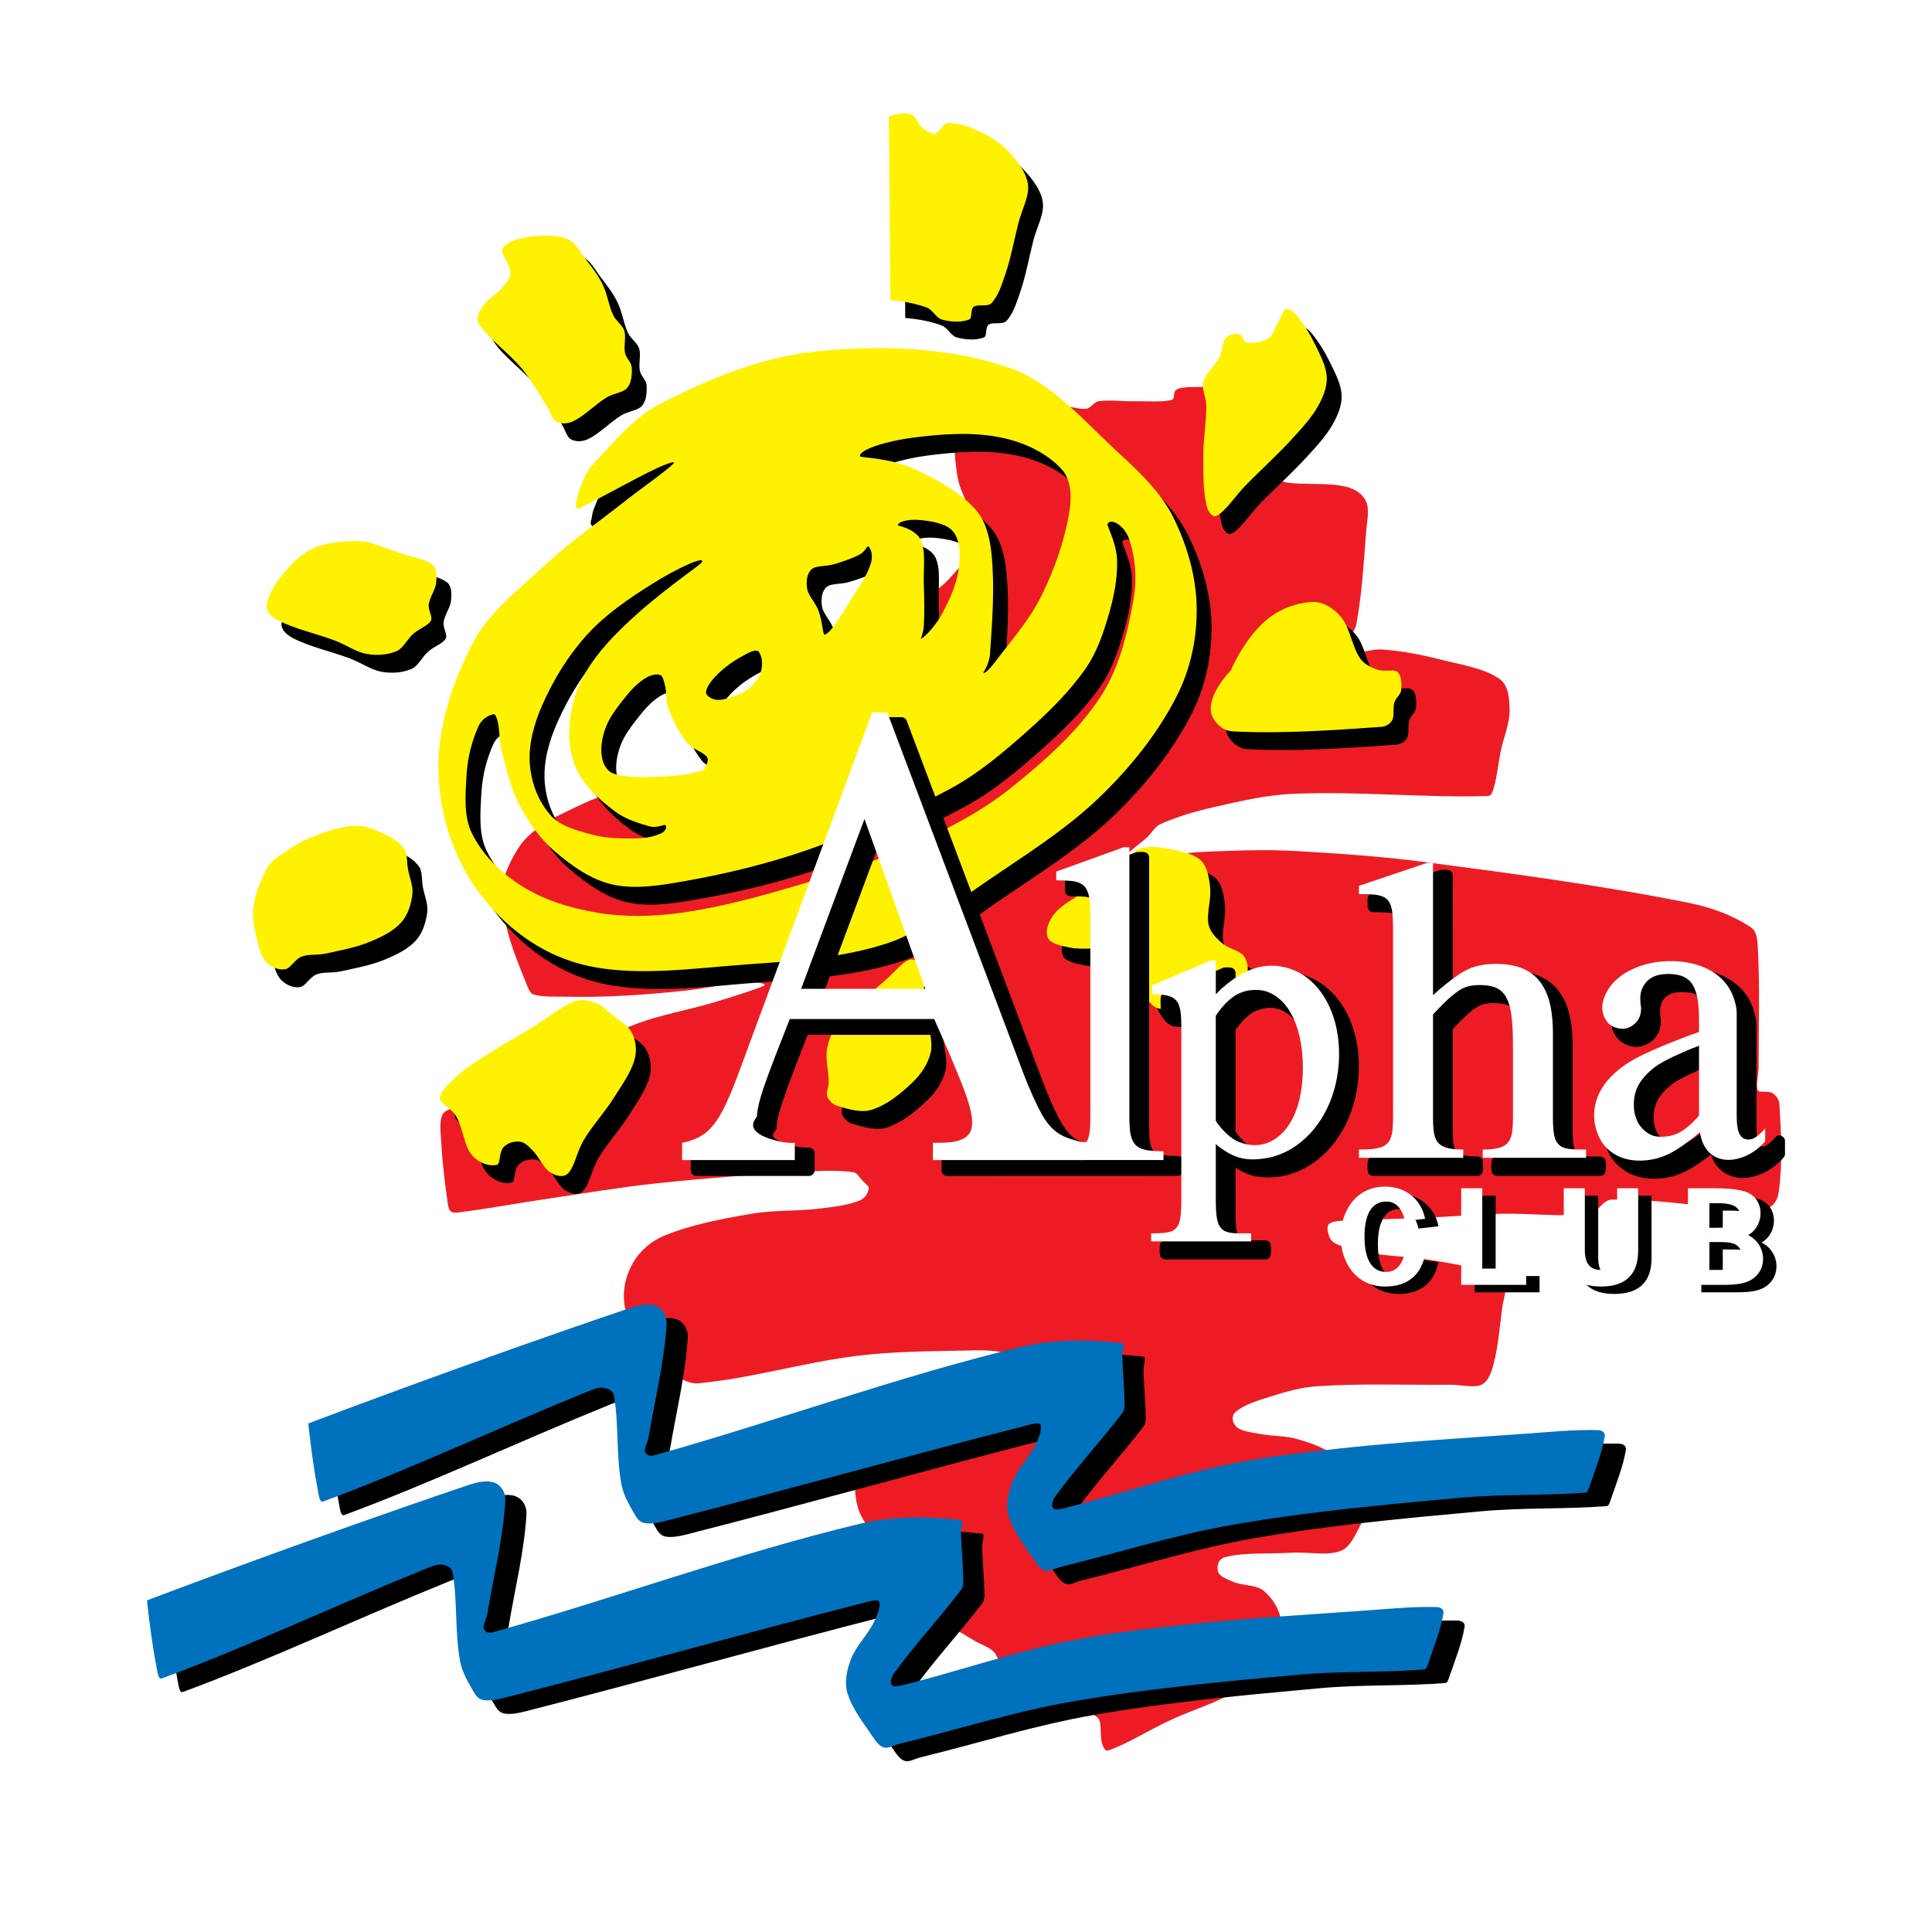 <?xml version="1.0" encoding="utf-8"?>
<!-- Generator: Adobe Illustrator 13.0.0, SVG Export Plug-In . SVG Version: 6.00 Build 14576)  -->
<!DOCTYPE svg PUBLIC "-//W3C//DTD SVG 1.0//EN" "http://www.w3.org/TR/2001/REC-SVG-20010904/DTD/svg10.dtd">
<svg version="1.0" id="Layer_1" xmlns="http://www.w3.org/2000/svg" xmlns:xlink="http://www.w3.org/1999/xlink" x="0px" y="0px"
	 width="192.756px" height="192.756px" viewBox="0 0 192.756 192.756" enable-background="new 0 0 192.756 192.756"
	 xml:space="preserve">
<g>
	<polygon fill-rule="evenodd" clip-rule="evenodd" fill="#FFFFFF" points="0,0 192.756,0 192.756,192.756 0,192.756 0,0 	"/>
	<path fill-rule="evenodd" clip-rule="evenodd" fill="#ED1C24" d="M94.62,57.835c1.417-1.543,2.813-3.105,3.188-4.747
		c0.198-0.865-0.897-1.832-1.409-3.041c-0.312-0.737-0.663-1.458-0.816-2.225c-0.243-1.214-0.34-2.461-0.371-3.708
		c-0.023-0.936-0.197-1.87,0.222-2.374c0.586-0.703,1.64-1.065,2.744-1.187c2.621-0.288,5.349-0.06,8.085,0
		c0.758,0.016,1.502,0.323,2.15,0.222c0.428-0.066,0.731-0.669,1.187-0.742c1.093-0.173,2.292,0.024,3.486,0
		c1.39-0.028,2.782,0.134,3.856-0.148c0.278-0.073,0.105-0.776,0.371-0.964c0.347-0.246,0.878-0.277,1.409-0.297
		c1.5-0.056,3.012,0.02,4.524,0.074c2.809,0.102,5.628-0.129,7.788,0.371c0.512,0.118,0.492,0.826,0.222,1.483
		c-0.594,1.447-1.821,2.769-2.596,4.301c-0.429,0.849-0.772,1.737-0.89,2.596c-0.044,0.321,0.131,0.614,0.445,0.667
		c1.87,0.319,4.126-0.021,6.081,0.445c0.894,0.213,1.672,0.736,2.003,1.483c0.355,0.802,0.089,1.917,0,3.041
		c-0.244,3.076-0.409,6.156-0.964,9.123c-0.179,0.954-1.037,1.709-1.187,2.374c-0.069,0.307,0.177,0.573,0.519,0.593
		c0.949,0.056,2.114-0.447,3.264-0.371c1.892,0.126,3.777,0.493,5.637,0.964c2.251,0.57,4.562,0.898,6.082,2.002
		c0.814,0.592,0.951,1.851,0.964,3.115c0.014,1.32-0.602,2.667-0.89,4.079c-0.244,1.197-0.346,2.424-0.668,3.561
		c-0.124,0.438-0.246,0.878-0.593,0.89c-6.16,0.206-12.797-0.489-19.358-0.223c-2.695,0.11-5.352,0.729-8.011,1.335
		c-1.843,0.419-3.659,0.951-5.34,1.706c-0.516,0.231-0.809,0.829-1.261,1.261c-0.821,0.785-1.86,1.345-2.151,2.002
		c-0.197,0.448,0.193,0.974,0.742,1.187c0.536,0.208,1.246,0.075,1.929-0.148c0.76-0.249,1.366-1.01,2.15-1.187
		c1.635-0.367,3.378-0.38,5.118-0.445c2.3-0.085,4.603-0.128,6.897,0c4.363,0.244,8.725,0.542,13.054,1.113
		c8.829,1.164,17.657,2.336,26.33,4.079c2.25,0.452,4.402,1.266,6.156,2.448c0.576,0.389,0.62,1.27,0.667,2.15
		c0.207,3.87,0.074,7.794,0.074,11.72c0,0.947-0.328,1.891-0.074,2.373c0.15,0.285,1.024-0.004,1.483,0.297
		c0.375,0.244,0.64,0.646,0.668,1.111c0.179,2.979,0.323,5.969-0.074,8.752c-0.124,0.869-0.62,1.598-1.409,1.631
		c-4.801,0.215-10.222-1.039-15.279-0.889c-0.845,0.025-1.365,1.299-2.225,1.408c-2.795,0.357-5.817-0.07-8.826,0
		c-2.301,0.055-4.597,0.266-6.897,0.371c-2.522,0.117-5.049,0.15-7.565,0.297c-1.027,0.061-2.068-0.051-2.596,0.297
		c-0.341,0.223-0.233,0.846,0,1.41c0.144,0.348,0.488,0.6,0.89,0.74c1.204,0.42,2.489,0.678,3.782,0.891
		c1.591,0.26,3.225,0.268,4.821,0.52c1.88,0.295,3.761,0.59,5.562,1.111c1.003,0.291,2.015,0.557,2.374,1.188
		c0.328,0.576-0.086,1.57-0.223,2.596c-0.26,1.938-0.396,3.891-0.891,5.711c-0.229,0.844-0.561,1.648-1.187,1.928
		c-0.775,0.348-1.946-0.01-3.115,0c-4.442,0.041-8.887-0.141-13.276,0.148c-1.588,0.105-3.138,0.551-4.672,1.039
		c-1.342,0.426-2.69,0.832-3.486,1.557c-0.419,0.383-0.305,1.072,0.148,1.484c0.466,0.422,1.356,0.496,2.225,0.668
		c1.254,0.246,2.578,0.172,3.783,0.518c1.331,0.383,2.644,0.832,3.708,1.633c1.607,1.209,3.146,2.516,3.783,4.004
		c0.298,0.699-0.415,1.605-0.965,2.598c-0.659,1.189-1.131,2.479-2.076,2.891c-1.318,0.578-3.196,0.117-5.044,0.223
		c-2.349,0.135-4.715-0.055-6.601,0.445c-0.627,0.166-0.866,0.891-0.668,1.484c0.141,0.422,0.814,0.689,1.483,0.963
		c1.035,0.426,2.324,0.295,3.041,0.891c0.946,0.785,1.62,1.916,1.78,3.115c0.16,1.205-0.198,2.48-0.891,3.561
		c-0.846,1.32-2.09,2.406-3.485,3.264c-2.031,1.244-4.438,1.924-6.676,2.967c-2.214,1.029-4.287,2.365-6.229,3.041
		c-0.279,0.096-0.468-0.271-0.594-0.668c-0.292-0.918,0.037-2.135-0.445-2.596c-0.677-0.648-1.855-0.826-3.04-0.742
		c-2.45,0.176-4.915,1.133-7.343,1.482c-0.431,0.062-0.852-0.047-0.891-0.297c-0.04-0.256,0.337-0.666,0.668-1.111
		c0.439-0.592,1.218-0.941,1.261-1.484c0.111-1.416-0.14-2.928-0.816-4.152c-0.385-0.697-1.435-0.941-2.299-1.484
		c-0.888-0.557-1.826-1.031-2.67-1.631c-0.443-0.314-0.84-0.689-1.187-1.113c-1.784-2.178-3.51-4.41-5.191-6.674
		c-0.846-1.141-1.831-2.178-2.299-3.412c-0.46-1.211-0.413-2.613-0.52-4.006c-0.083-1.096-0.428-2.176,0-2.818
		c0.598-0.896,1.833-1.428,3.115-1.854c4.344-1.441,9.165-1.75,12.534-3.338c0.765-0.359,0.581-1.557,0.371-2.744
		c-0.089-0.506-0.506-0.902-1.038-1.039c-1.203-0.305-2.567-0.25-3.931-0.223c-3.576,0.074-7.151,0.086-10.68,0.52
		c-5.396,0.664-10.688,2.27-15.872,2.744c-0.955,0.088-1.847-0.48-2.744-1.037c-1.063-0.662-2.088-1.385-2.745-2.373
		c-0.964-1.455-1.749-3.041-1.928-4.674c-0.155-1.408,0.218-2.859,0.964-4.078c0.708-1.158,1.813-2.07,3.115-2.596
		c2.685-1.088,5.641-1.639,8.604-2.152c2.236-0.387,4.56-0.24,6.823-0.52c1.404-0.172,2.811-0.326,4.005-0.814
		c0.499-0.205,0.814-0.697,0.89-1.188c0.035-0.229-0.315-0.451-0.593-0.742c-0.346-0.361-0.573-0.836-0.964-0.889
		c-1.782-0.24-3.708-0.109-5.637,0c-4.655,0.264-9.307,0.621-13.944,1.111c-3.523,0.375-7.022,0.967-10.532,1.484
		c-2.875,0.424-5.733,0.951-8.604,1.334c-0.554,0.074-1.104,0.205-1.409,0c-0.271-0.18-0.301-0.688-0.371-1.186
		c-0.265-1.873-0.495-3.754-0.593-5.637c-0.057-1.096-0.245-2.188,0.148-2.893c0.284-0.51,1.215-0.588,2.003-0.965
		c2.942-1.41,5.867-2.855,8.826-4.227c2.861-1.328,5.667-2.773,8.604-3.857c2.346-0.865,4.846-1.303,7.269-2.002
		c1.27-0.367,2.533-0.76,3.783-1.188c0.841-0.287,1.694-0.543,1.631-0.668c-0.104-0.209-1.092-0.295-2.077-0.223
		c-1.972,0.146-3.939,0.604-5.933,0.816c-3.895,0.41-7.808,0.682-11.719,0.594c-1.182-0.021-2.366,0.064-3.338-0.223
		c-0.343-0.102-0.495-0.537-0.667-0.965c-0.753-1.862-1.522-3.716-2.002-5.636c-0.351-1.402-0.652-2.816-0.445-4.154
		c0.219-1.412,0.894-2.757,1.706-4.005c0.564-0.867,1.414-1.534,2.299-2.151c1.024-0.714,2.188-1.232,3.337-1.78
		c0.948-0.452,1.896-0.904,2.893-1.187c1.174-0.333,2.417-0.435,3.634-0.667c1.688-0.323,3.453-0.234,4.896-0.964
		c4.53-2.293,8.957-4.849,12.831-8.01c2.059-1.679,3.005-4.577,4.895-6.452c1.236-1.226,3.01-1.869,4.524-2.893
		C92.351,59.534,93.673,58.866,94.62,57.835L94.62,57.835z"/>
	<path fill-rule="evenodd" clip-rule="evenodd" d="M48.816,149.521c0.96-0.324,1.947-0.525,2.67-0.223
		c0.655,0.275,1.084,0.984,1.039,1.781c-0.207,3.623-1.137,7.383-1.78,11.199c-0.106,0.629-0.465,1.207-0.371,1.557
		c0.086,0.32,0.48,0.484,0.89,0.371c12.09-3.369,24.241-7.857,36.639-10.828c3.356-0.805,6.856-0.729,10.087-0.371
		c0.321,0.035-0.025,0.764,0,1.482c0.057,1.592,0.223,3.18,0.223,4.748c0,0.27-0.062,0.531-0.223,0.74
		c-2.148,2.818-4.613,5.471-6.675,8.309c-0.305,0.42-0.416,0.928-0.223,1.186c0.149,0.199,0.634,0.121,1.113,0
		c5.238-1.314,10.416-3.086,15.724-4.227c4.024-0.865,8.128-1.346,12.237-1.781c5.939-0.629,11.909-0.988,17.875-1.408
		c2.514-0.178,5.022-0.438,7.417-0.371c0.4,0.012,0.721,0.25,0.667,0.594c-0.25,1.605-0.949,3.34-1.558,5.117
		c-0.085,0.25-0.164,0.502-0.371,0.52c-4.009,0.322-8.294,0.133-12.534,0.518c-7.552,0.688-15.104,1.383-22.547,2.67
		c-5.825,1.01-11.505,2.812-17.282,4.229c-0.557,0.137-1.068,0.457-1.483,0.371c-0.411-0.084-0.751-0.465-1.038-0.891
		c-1.046-1.547-2.207-3-2.67-4.598c-0.305-1.053-0.051-2.225,0.371-3.338c0.498-1.314,1.654-2.402,2.299-3.709
		c0.375-0.758,0.669-1.553,0.519-2.002c-0.084-0.252-0.637-0.141-1.187,0c-12.072,3.09-24.105,6.48-36.194,9.568
		c-0.738,0.188-1.484,0.336-2.151,0.223c-0.374-0.064-0.673-0.373-0.89-0.742c-0.603-1.029-1.207-2.059-1.41-3.189
		c-0.529-2.953-0.237-6.115-0.742-8.826c-0.082-0.443-0.545-0.672-1.038-0.742c-0.481-0.068-1.019,0.152-1.558,0.371
		c-9.041,3.67-17.916,7.844-26.404,10.977c-0.337,0.125-0.41-0.463-0.519-1.037c-0.634-3.328-0.964-6.75-0.964-6.75
		S32.728,154.953,48.816,149.521L48.816,149.521z"/>
	<path fill-rule="evenodd" clip-rule="evenodd" d="M64.911,131.869c0.96-0.324,1.947-0.525,2.67-0.223
		c0.654,0.275,1.083,0.984,1.038,1.781c-0.207,3.623-1.137,7.383-1.78,11.199c-0.106,0.629-0.465,1.209-0.371,1.557
		c0.086,0.322,0.481,0.486,0.89,0.371c12.09-3.369,24.241-7.855,36.639-10.828c3.356-0.805,6.856-0.727,10.087-0.371
		c0.321,0.035-0.025,0.764,0,1.484c0.057,1.59,0.223,3.178,0.223,4.746c0,0.27-0.062,0.531-0.223,0.742
		c-2.148,2.818-4.613,5.469-6.675,8.307c-0.306,0.42-0.416,0.93-0.223,1.186c0.149,0.199,0.634,0.121,1.112,0
		c5.238-1.314,10.416-3.086,15.724-4.227c4.025-0.865,8.129-1.346,12.238-1.779c5.939-0.631,11.909-0.99,17.875-1.41
		c2.514-0.178,5.022-0.438,7.417-0.371c0.4,0.012,0.721,0.25,0.667,0.594c-0.25,1.607-0.949,3.34-1.558,5.117
		c-0.085,0.25-0.164,0.502-0.37,0.52c-4.01,0.322-8.295,0.133-12.535,0.52c-7.552,0.686-15.104,1.381-22.548,2.67
		c-5.823,1.008-11.504,2.811-17.28,4.227c-0.558,0.137-1.068,0.457-1.484,0.371c-0.41-0.084-0.751-0.465-1.038-0.889
		c-1.046-1.549-2.207-3-2.67-4.6c-0.306-1.053-0.051-2.225,0.371-3.338c0.498-1.314,1.654-2.402,2.299-3.707
		c0.375-0.76,0.669-1.553,0.52-2.004c-0.084-0.252-0.638-0.141-1.187,0c-12.073,3.09-24.106,6.482-36.195,9.568
		c-0.739,0.188-1.484,0.336-2.151,0.223c-0.374-0.064-0.673-0.371-0.89-0.742c-0.602-1.029-1.207-2.059-1.409-3.189
		c-0.528-2.953-0.237-6.115-0.742-8.826c-0.083-0.443-0.545-0.67-1.038-0.74c-0.481-0.07-1.019,0.15-1.558,0.369
		c-9.041,3.67-17.917,7.844-26.404,10.979c-0.337,0.123-0.409-0.463-0.519-1.039c-0.634-3.328-0.964-6.75-0.964-6.75
		S48.822,137.301,64.911,131.869L64.911,131.869z"/>
	<path fill-rule="evenodd" clip-rule="evenodd" fill="#0071BC" d="M46.707,148.172c0.96-0.324,1.946-0.527,2.67-0.223
		c0.654,0.275,1.084,0.982,1.038,1.779c-0.207,3.625-1.137,7.385-1.78,11.199c-0.106,0.631-0.465,1.209-0.371,1.559
		c0.086,0.32,0.481,0.484,0.89,0.371c12.091-3.369,24.241-7.857,36.64-10.83c3.355-0.803,6.856-0.727,10.087-0.369
		c0.321,0.035-0.026,0.764,0,1.482c0.057,1.592,0.223,3.18,0.223,4.746c0,0.27-0.062,0.531-0.223,0.742
		c-2.148,2.818-4.614,5.471-6.675,8.307c-0.305,0.42-0.416,0.93-0.223,1.188c0.149,0.199,0.634,0.119,1.113,0
		c5.238-1.316,10.416-3.088,15.724-4.229c4.024-0.865,8.129-1.344,12.237-1.779c5.939-0.629,11.909-0.99,17.875-1.41
		c2.515-0.176,5.023-0.436,7.417-0.369c0.4,0.01,0.721,0.248,0.668,0.592c-0.251,1.607-0.95,3.34-1.558,5.119
		c-0.086,0.248-0.164,0.502-0.371,0.518c-4.009,0.322-8.295,0.135-12.534,0.52c-7.553,0.688-15.104,1.381-22.548,2.67
		c-5.824,1.01-11.504,2.812-17.281,4.229c-0.557,0.137-1.068,0.455-1.483,0.371c-0.41-0.086-0.751-0.465-1.038-0.891
		c-1.046-1.549-2.207-3-2.67-4.6c-0.305-1.053-0.051-2.223,0.371-3.336c0.498-1.314,1.654-2.402,2.299-3.709
		c0.375-0.76,0.669-1.553,0.519-2.002c-0.084-0.252-0.637-0.141-1.187,0c-12.072,3.09-24.105,6.48-36.194,9.566
		c-0.738,0.189-1.484,0.338-2.151,0.223c-0.374-0.062-0.673-0.371-0.89-0.742c-0.603-1.029-1.207-2.057-1.41-3.188
		c-0.528-2.953-0.237-6.117-0.742-8.826c-0.082-0.443-0.545-0.672-1.038-0.742c-0.481-0.068-1.019,0.152-1.558,0.371
		c-9.041,3.668-17.916,7.844-26.404,10.977c-0.337,0.125-0.41-0.463-0.519-1.039c-0.634-3.326-0.964-6.748-0.964-6.748
		S30.618,153.604,46.707,148.172L46.707,148.172z"/>
	<path fill-rule="evenodd" clip-rule="evenodd" fill="#0071BC" d="M62.801,130.52c0.96-0.324,1.947-0.525,2.67-0.223
		c0.654,0.275,1.083,0.982,1.038,1.779c-0.207,3.625-1.137,7.385-1.78,11.201c-0.106,0.629-0.465,1.207-0.371,1.557
		c0.086,0.32,0.481,0.484,0.89,0.371c12.09-3.369,24.241-7.857,36.64-10.828c3.355-0.805,6.855-0.729,10.087-0.371
		c0.321,0.035-0.026,0.764,0,1.482c0.057,1.592,0.223,3.18,0.223,4.748c0,0.27-0.062,0.531-0.223,0.74
		c-2.148,2.818-4.614,5.471-6.676,8.307c-0.305,0.42-0.415,0.93-0.223,1.188c0.149,0.199,0.634,0.121,1.113,0
		c5.237-1.314,10.415-3.088,15.724-4.227c4.024-0.865,8.129-1.346,12.238-1.781c5.939-0.629,11.908-0.988,17.874-1.408
		c2.515-0.178,5.023-0.438,7.417-0.371c0.4,0.01,0.722,0.25,0.668,0.594c-0.251,1.605-0.949,3.34-1.558,5.117
		c-0.086,0.25-0.164,0.502-0.371,0.52c-4.009,0.322-8.295,0.133-12.534,0.518c-7.553,0.688-15.104,1.381-22.548,2.67
		c-5.824,1.01-11.505,2.812-17.281,4.229c-0.557,0.137-1.068,0.457-1.483,0.371c-0.411-0.084-0.751-0.465-1.038-0.891
		c-1.046-1.547-2.207-3-2.671-4.598c-0.305-1.055-0.051-2.225,0.371-3.338c0.498-1.314,1.654-2.402,2.3-3.709
		c0.374-0.76,0.669-1.553,0.519-2.002c-0.084-0.252-0.637-0.141-1.187,0c-12.072,3.09-24.105,6.48-36.194,9.566
		c-0.739,0.189-1.484,0.338-2.151,0.223c-0.374-0.062-0.673-0.371-0.89-0.74c-0.602-1.031-1.207-2.059-1.409-3.189
		c-0.528-2.953-0.237-6.115-0.742-8.826c-0.083-0.443-0.545-0.672-1.038-0.742c-0.481-0.068-1.019,0.152-1.558,0.371
		c-9.04,3.668-17.917,7.844-26.404,10.977c-0.337,0.125-0.409-0.463-0.519-1.037c-0.634-3.328-0.964-6.75-0.964-6.75
		S46.712,135.951,62.801,130.52L62.801,130.52z"/>
	<path fill-rule="evenodd" clip-rule="evenodd" d="M90.169,13.409c0,0,1.286-0.536,2.225-0.223c0.444,0.148,0.626,0.939,1.113,1.335
		c0.423,0.344,0.867,0.663,1.261,0.594c0.423-0.075,0.741-0.992,1.261-1.039c0.891-0.081,1.875,0.244,2.818,0.668
		c1.155,0.52,2.273,1.125,3.115,2.002c0.993,1.037,1.888,2.169,2.076,3.412c0.179,1.176-0.606,2.5-0.964,3.931
		c-0.417,1.666-0.72,3.361-1.261,4.969c-0.378,1.123-0.729,2.254-1.409,2.967c-0.39,0.408-1.366,0.067-1.78,0.371
		c-0.34,0.25-0.124,1.134-0.445,1.261c-0.776,0.307-1.799,0.265-2.744,0c-0.556-0.156-0.884-0.96-1.483-1.187
		c-1.692-0.638-3.634-0.742-3.634-0.742L90.169,13.409L90.169,13.409z"/>
	<path fill-rule="evenodd" clip-rule="evenodd" d="M121.84,52.124c-0.341-1.571-0.297-3.307-0.297-5.043
		c0-1.586,0.297-3.171,0.297-4.747c0-0.877-0.486-1.741-0.297-2.448c0.235-0.875,1.159-1.592,1.632-2.521
		c0.325-0.64,0.248-1.47,0.593-1.854c0.332-0.368,0.906-0.479,1.41-0.371c0.283,0.061,0.354,0.776,0.667,0.816
		c0.755,0.097,1.591-0.032,2.226-0.445c0.456-0.297,0.606-1.026,0.964-1.632c0.315-0.535,0.459-1.17,0.741-1.261
		c0.324-0.104,0.762,0.238,1.113,0.668c0.729,0.894,1.343,1.905,1.854,2.967c0.518,1.072,1.074,2.126,1.113,3.189
		c0.036,0.98-0.367,1.968-0.891,2.893c-0.672,1.188-1.641,2.219-2.596,3.264c-1.436,1.57-3.029,2.999-4.524,4.524
		c-1.176,1.199-2.073,2.668-2.967,3.115C122.436,53.458,121.998,52.851,121.84,52.124L121.84,52.124z"/>
	<path fill-rule="evenodd" clip-rule="evenodd" d="M122.507,71.333c-0.269,0.717-0.327,1.498,0,2.077
		c0.406,0.717,1.09,1.29,1.929,1.334c4.824,0.256,9.829-0.096,14.834-0.445c0.482-0.034,0.902-0.282,1.112-0.667
		c0.242-0.443,0.041-1.174,0.223-1.78c0.135-0.45,0.628-0.783,0.668-1.187c0.072-0.741,0.035-1.499-0.371-1.854
		c-0.347-0.303-1.282,0.037-2.003-0.223c-0.676-0.243-1.325-0.562-1.706-1.112c-0.848-1.229-1.004-3.057-1.928-4.153
		c-0.749-0.89-1.765-1.526-2.818-1.483c-1.632,0.065-3.296,0.691-4.599,1.78c-2.268,1.896-3.561,5.043-3.561,5.043
		S123.048,69.893,122.507,71.333L122.507,71.333z"/>
	<path fill-rule="evenodd" clip-rule="evenodd" d="M110.121,90.395c-1.177,0.908-2.586,1.515-3.412,2.521
		c-0.641,0.78-0.977,1.769-0.667,2.447c0.255,0.56,1.238,0.77,2.225,0.964c1.23,0.243,2.595-0.074,3.783,0.223
		c0.962,0.24,1.88,0.637,2.447,1.334c0.617,0.76,0.558,2.102,1.112,3.041c0.421,0.713,0.892,1.393,1.558,1.484
		c1.562,0.215,3.282-0.041,4.896-0.594c1.425-0.488,2.75-1.254,3.56-2.299c0.497-0.641,0.445-1.58,0-2.299
		c-0.377-0.609-1.572-0.759-2.299-1.41c-0.583-0.523-1.123-1.092-1.261-1.78c-0.229-1.145,0.296-2.513,0.148-3.782
		c-0.117-1.008-0.291-2.008-0.891-2.596c-0.667-0.653-1.781-0.876-2.893-1.112c-1.036-0.22-2.089-0.365-3.041-0.148
		c-0.673,0.153-1.214,0.774-1.854,1.261C112.372,88.533,111.277,89.503,110.121,90.395L110.121,90.395z"/>
	<path fill-rule="evenodd" clip-rule="evenodd" d="M85.497,103.227c-0.732,0.908-1.252,1.982-1.483,3.113
		c-0.217,1.062,0.148,2.244,0.148,3.412c0,0.529-0.284,1.049-0.148,1.41c0.168,0.449,0.553,0.818,1.039,0.965
		c1.188,0.355,2.382,0.695,3.412,0.369c1.497-0.473,2.844-1.555,4.079-2.744c0.846-0.812,1.505-1.805,1.78-2.893
		c0.248-0.98-0.099-2.109-0.223-3.264c-0.107-1-0.399-1.982-0.445-2.967c-0.032-0.67,0.408-1.346,0.222-1.779
		c-0.333-0.777-0.941-1.447-1.558-1.334c-0.758,0.137-1.526,1.24-2.521,2.076c-0.604,0.506-1.187,1.037-1.187,1.037
		S86.739,101.684,85.497,103.227L85.497,103.227z"/>
	<path fill-rule="evenodd" clip-rule="evenodd" d="M47.152,109.086c-0.868,0.789-1.753,1.562-1.78,2.299
		c-0.018,0.484,1.145,0.918,1.632,1.779c0.711,1.258,0.771,2.928,1.558,3.857c0.665,0.785,1.725,1.168,2.521,0.963
		c0.335-0.086,0.169-1.281,0.667-1.779c0.412-0.412,1.042-0.596,1.632-0.52c0.457,0.059,0.857,0.477,1.261,0.891
		c0.673,0.689,1.035,1.709,1.706,2.15c0.61,0.402,1.355,0.555,1.78,0.148c0.695-0.666,0.894-2.197,1.631-3.412
		c0.879-1.445,2.061-2.713,2.967-4.152c0.811-1.289,1.712-2.521,2.077-3.857c0.244-0.896,0.127-1.861-0.297-2.67
		c-0.389-0.742-1.303-1.211-2.077-1.854c-0.472-0.393-0.887-0.854-1.409-1.039c-0.739-0.262-1.498-0.473-2.151-0.223
		c-1.574,0.605-3.001,1.852-4.599,2.818c-1.282,0.775-2.601,1.488-3.857,2.299C49.284,107.516,48.122,108.201,47.152,109.086
		L47.152,109.086z"/>
	<path fill-rule="evenodd" clip-rule="evenodd" d="M28.09,88.466c-0.66,1.235-1.169,2.566-1.335,3.931
		c-0.134,1.108,0.161,2.258,0.445,3.412c0.189,0.769,0.405,1.531,0.89,2.001c0.508,0.494,1.212,0.777,1.854,0.668
		c0.541-0.092,0.954-0.996,1.632-1.26c0.697-0.271,1.567-0.122,2.374-0.297c1.52-0.331,3.049-0.609,4.45-1.187
		c1.185-0.488,2.335-1.053,3.115-1.929c0.662-0.742,0.982-1.771,1.113-2.818c0.099-0.794-0.286-1.638-0.445-2.522
		c-0.133-0.734-0.024-1.512-0.371-2.002c-0.486-0.687-1.297-1.168-2.151-1.558c-0.946-0.431-1.921-0.802-2.893-0.742
		c-1.441,0.089-2.877,0.623-4.302,1.187c-1.502,0.594-2.818,1.631-2.818,1.631S28.584,87.542,28.09,88.466L28.09,88.466z"/>
	<path fill-rule="evenodd" clip-rule="evenodd" d="M33.06,56.352c-1.243,0.459-2.274,1.442-3.189,2.521
		c-0.893,1.052-1.643,2.223-1.78,3.337c-0.073,0.594,0.493,1.129,1.187,1.483c1.702,0.87,3.729,1.281,5.637,2.002
		c1.115,0.422,2.111,1.153,3.189,1.335c1.016,0.171,2.068,0.095,2.967-0.297c0.644-0.28,1.003-1.145,1.632-1.706
		c0.624-0.556,1.508-0.817,1.78-1.335c0.194-0.37-0.305-1.029-0.222-1.631c0.101-0.737,0.673-1.428,0.742-2.151
		c0.066-0.708,0.053-1.421-0.371-1.78c-0.692-0.586-1.914-0.716-3.041-1.112c-1.737-0.612-3.486-1.187-3.486-1.187
		S35.344,55.508,33.06,56.352L33.06,56.352z"/>
	<path fill-rule="evenodd" clip-rule="evenodd" d="M52.418,29.058c0,0.492-0.421,0.94-0.816,1.41
		c-0.583,0.692-1.461,1.153-1.929,1.854c-0.399,0.6-0.739,1.234-0.445,1.706c0.973,1.56,2.949,2.861,4.376,4.598
		c0.934,1.137,1.641,2.454,2.448,3.708c0.357,0.557,0.491,1.255,0.89,1.483c0.486,0.278,1.137,0.268,1.706,0
		c1.16-0.546,2.145-1.638,3.337-2.373c0.721-0.444,1.677-0.482,2.077-0.964c0.423-0.51,0.495-1.3,0.445-2.077
		c-0.03-0.475-0.562-0.89-0.667-1.409c-0.148-0.728,0.134-1.56-0.074-2.225c-0.177-0.563-0.834-0.963-1.112-1.558
		c-0.449-0.958-0.573-2.084-1.039-3.041c-0.426-0.875-1.027-1.663-1.632-2.447c-0.63-0.818-1.086-1.772-1.854-2.077
		c-1.161-0.461-2.562-0.424-3.931-0.222c-1.147,0.169-2.264,0.508-2.596,1.187C51.367,27.089,52.418,28.127,52.418,29.058
		L52.418,29.058z"/>
	<path fill-rule="evenodd" clip-rule="evenodd" d="M59.241,50.789c0.384-0.903,0.638-1.853,1.261-2.521
		c2.202-2.362,4.218-4.864,6.898-6.23c4.947-2.523,10.13-4.642,15.501-5.192c6.592-0.674,13.294-0.427,19.284,1.632
		c4.272,1.47,7.562,5.44,11.348,8.9c2.001,1.83,3.905,3.76,5.043,6.082c1.37,2.795,2.248,5.841,2.3,8.9
		c0.051,3.076-0.603,6.163-2.003,8.9c-1.914,3.74-4.62,7.11-7.714,10.087c-3.543,3.41-7.864,6.03-12.015,8.9
		c-2.968,2.052-5.688,4.467-8.901,5.562c-4.297,1.464-9.008,1.822-13.721,2.15c-5.985,0.418-11.929,1.373-17.133,0
		c-4.071-1.072-7.632-3.751-10.161-7.193c-2.534-3.449-3.915-7.751-4.005-12.089c-0.091-4.369,1.373-8.78,3.485-12.831
		c1.576-3.02,4.559-5.256,7.269-7.788c2.303-2.152,4.922-3.964,7.417-5.934c2.161-1.706,4.444-3.256,5.266-4.079
		c0.343-0.343-0.668-0.01-1.632,0.445c-2.68,1.267-5.249,2.817-7.788,4.005c-0.133,0.062-0.25-0.066-0.297-0.223
		c-0.041-0.138,0.036-0.325,0.075-0.519C59.084,51.425,59.113,51.089,59.241,50.789L59.241,50.789z M92.543,45.449
		c3.011-0.394,6.055-0.597,8.9,0c2.305,0.484,4.47,1.539,5.934,3.115c0.928,0.999,1.062,2.588,0.815,4.153
		c-0.461,2.922-1.472,5.811-2.818,8.53c-1.198,2.42-3.053,4.512-4.747,6.749c-0.437,0.578-0.969,1.069-1.038,0.89
		c-0.001-0.003,0.601-0.88,0.668-1.854c0.231-3.373,0.483-6.743,0.148-10.012c-0.172-1.676-0.591-3.309-1.632-4.45
		c-1.578-1.73-3.792-2.957-6.082-4.005c-2.459-1.126-5.407-1.113-5.414-1.261C87.245,46.625,89.854,45.801,92.543,45.449
		L92.543,45.449z M93.359,55.684c0.515,1.177,0.24,2.819,0.296,4.45c0.047,1.363,0.074,2.727,0,4.079
		c-0.038,0.696-0.338,1.363-0.296,1.335c0.618-0.42,1.523-1.428,2.151-2.596c0.765-1.426,1.42-2.915,1.631-4.45
		c0.188-1.363,0.148-2.75-0.519-3.634c-0.591-0.784-1.849-1.035-3.115-1.187c-1.193-0.143-2.415,0.079-2.448,0.519
		C91.059,54.214,92.868,54.562,93.359,55.684L93.359,55.684z M114.126,55.536c0.643,1.872,0.816,4.012,0.445,6.082
		c-0.616,3.438-1.438,6.849-3.264,9.642c-2.309,3.532-5.609,6.454-9.049,9.197c-2.785,2.222-5.984,3.912-9.271,5.415
		c-3.736,1.709-7.677,2.977-11.645,4.153c-3.922,1.163-7.863,2.261-11.867,2.818c-2.799,0.39-5.635,0.46-8.381,0
		c-2.695-0.451-5.329-1.254-7.565-2.67c-2.11-1.336-3.922-3.129-4.969-5.266c-0.823-1.679-0.652-3.805-0.52-5.934
		c0.104-1.65,0.525-3.275,1.187-4.747c0.291-0.647,0.92-1.078,1.483-1.187c0.221-0.042,0.348,0.382,0.445,0.816
		c0.203,0.903,0.13,1.896,0.371,2.818c0.489,1.873,0.91,3.761,1.78,5.414c0.911,1.732,2.032,3.354,3.486,4.599
		c1.765,1.51,3.669,2.862,5.785,3.337c2.319,0.521,4.869,0.083,7.417-0.371c4.125-0.734,8.209-1.733,12.164-3.115
		c4.873-1.702,9.665-3.64,14.167-6.082c2.811-1.524,5.289-3.626,7.713-5.785c2.143-1.907,4.186-3.926,5.785-6.23
		c1.106-1.593,1.739-3.493,2.3-5.414c0.504-1.73,0.845-3.507,0.815-5.266c-0.029-1.797-1.052-3.545-0.964-3.708
		C112.317,53.41,113.673,54.215,114.126,55.536L114.126,55.536z M83.124,62.656c-0.307-0.792-0.996-1.436-1.113-2.151
		c-0.122-0.744-0.018-1.516,0.445-1.929c0.447-0.398,1.436-0.253,2.299-0.519c0.873-0.269,1.741-0.548,2.522-0.964
		c0.487-0.26,0.752-0.862,0.815-0.816c0.32,0.235,0.486,0.96,0.297,1.632c-0.302,1.073-0.976,2.088-1.631,3.115
		c-1.17,1.831-2.213,3.74-2.967,4.079C83.55,65.211,83.581,63.839,83.124,62.656L83.124,62.656z M73.407,68.738
		c0.789-0.718,1.713-1.292,2.67-1.78c0.453-0.23,0.935-0.385,1.113-0.148c0.333,0.445,0.41,1.22,0.223,1.928
		c-0.174,0.655-0.63,1.24-1.187,1.706c-0.553,0.463-1.273,0.731-2.003,0.964c-0.513,0.164-1.042,0.277-1.483,0.148
		c-0.482-0.14-0.9-0.459-0.815-0.816C72.082,70.073,72.712,69.371,73.407,68.738L73.407,68.738z M66.51,60.06
		c-2.345,1.477-4.638,3.043-6.453,5.043c-1.855,2.044-3.328,4.436-4.45,6.972c-0.849,1.919-1.407,3.957-1.261,5.934
		c0.14,1.897,0.861,3.743,2.077,5.118c0.942,1.065,2.547,1.499,4.153,1.928c1.422,0.38,2.938,0.403,4.45,0.371
		c0.87-0.019,1.73-0.18,2.448-0.52c0.418-0.198,0.618-0.667,0.371-0.816c-0.105-0.063-0.837,0.322-1.483,0.148
		c-1.246-0.335-2.482-0.741-3.486-1.483c-1.45-1.072-2.8-2.29-3.634-3.783c-0.74-1.324-1.024-2.891-0.964-4.45
		c0.069-1.777,0.504-3.547,1.335-5.118c1.006-1.902,2.482-3.57,4.079-5.118c3.457-3.348,7.568-6.05,7.788-6.378
		C72.002,57.125,69.143,58.402,66.51,60.06l0.816,9.048c0.294,0.092,0.393,0.606,0.519,1.113c0.175,0.698,0.043,1.487,0.297,2.151
		c0.477,1.25,1.055,2.466,1.854,3.486c0.481,0.614,1.397,0.842,1.929,1.335c0.163,0.151,0.211,0.382,0.148,0.593
		c-0.119,0.396-0.265,0.788-0.593,0.89c-1.277,0.399-2.713,0.544-4.153,0.593c-1.632,0.055-3.264,0.148-4.599-0.297
		c-0.652-0.217-1.055-0.89-1.187-1.631c-0.169-0.952,0.008-1.992,0.371-2.967c0.378-1.018,1.076-1.921,1.78-2.818
		c0.598-0.762,1.238-1.488,2.002-2.002c0.544-0.366,1.172-0.588,1.632-0.445L66.51,60.06L66.51,60.06z"/>
	<path fill-rule="evenodd" clip-rule="evenodd" fill="#FFF200" d="M88.686,11.628c0,0,1.286-0.536,2.226-0.223
		c0.444,0.148,0.625,0.939,1.112,1.335c0.423,0.344,0.867,0.663,1.261,0.593c0.423-0.075,0.741-0.991,1.261-1.039
		c0.891-0.081,1.875,0.243,2.818,0.667c1.156,0.52,2.274,1.125,3.116,2.002c0.993,1.037,1.888,2.17,2.076,3.412
		c0.179,1.176-0.606,2.5-0.964,3.931c-0.417,1.666-0.72,3.36-1.261,4.969c-0.378,1.123-0.729,2.254-1.409,2.967
		c-0.39,0.407-1.366,0.067-1.78,0.371c-0.34,0.249-0.125,1.134-0.445,1.261c-0.776,0.307-1.799,0.265-2.744,0
		c-0.556-0.156-0.884-0.961-1.483-1.187c-1.692-0.638-3.634-0.742-3.634-0.742L88.686,11.628L88.686,11.628z"/>
	<path fill-rule="evenodd" clip-rule="evenodd" fill="#FFF200" d="M120.356,50.344c-0.341-1.571-0.297-3.307-0.297-5.043
		c0-1.585,0.297-3.171,0.297-4.747c0-0.877-0.486-1.741-0.297-2.448c0.235-0.875,1.159-1.592,1.632-2.522
		c0.325-0.639,0.248-1.47,0.594-1.854c0.331-0.368,0.905-0.479,1.409-0.371c0.283,0.061,0.354,0.776,0.667,0.815
		c0.755,0.097,1.591-0.032,2.226-0.445c0.456-0.297,0.606-1.025,0.964-1.632c0.315-0.534,0.459-1.17,0.741-1.261
		c0.325-0.104,0.762,0.238,1.113,0.667c0.729,0.894,1.343,1.906,1.854,2.967c0.518,1.072,1.074,2.126,1.113,3.189
		c0.036,0.98-0.367,1.968-0.891,2.893c-0.673,1.188-1.641,2.219-2.596,3.263c-1.436,1.57-3.028,3-4.524,4.524
		c-1.176,1.199-2.073,2.668-2.967,3.115C120.952,51.678,120.514,51.071,120.356,50.344L120.356,50.344z"/>
	<path fill-rule="evenodd" clip-rule="evenodd" fill="#FFF200" d="M121.023,69.554c-0.269,0.717-0.327,1.498,0,2.077
		c0.406,0.718,1.09,1.29,1.929,1.335c4.824,0.256,9.829-0.096,14.834-0.445c0.482-0.034,0.902-0.283,1.112-0.667
		c0.242-0.443,0.041-1.175,0.223-1.78c0.135-0.45,0.628-0.782,0.668-1.187c0.072-0.741,0.035-1.499-0.371-1.854
		c-0.347-0.303-1.282,0.037-2.003-0.222c-0.676-0.244-1.325-0.562-1.706-1.113c-0.848-1.229-1.004-3.056-1.928-4.153
		c-0.749-0.889-1.765-1.525-2.818-1.483c-1.632,0.065-3.297,0.691-4.599,1.78c-2.268,1.896-3.561,5.043-3.561,5.043
		S121.564,68.113,121.023,69.554L121.023,69.554z"/>
	<path fill-rule="evenodd" clip-rule="evenodd" fill="#FFF200" d="M108.638,88.615c-1.177,0.908-2.586,1.516-3.412,2.522
		c-0.641,0.78-0.977,1.769-0.667,2.447c0.255,0.559,1.238,0.77,2.225,0.964c1.23,0.244,2.595-0.074,3.783,0.223
		c0.962,0.241,1.88,0.637,2.447,1.335c0.617,0.759,0.558,2.102,1.112,3.041c0.421,0.713,0.892,1.391,1.558,1.482
		c1.563,0.217,3.282-0.041,4.896-0.592c1.425-0.488,2.75-1.254,3.56-2.299c0.497-0.643,0.445-1.582,0-2.3
		c-0.377-0.608-1.572-0.758-2.299-1.409c-0.584-0.522-1.123-1.091-1.261-1.78c-0.229-1.145,0.296-2.513,0.148-3.783
		c-0.117-1.008-0.29-2.007-0.891-2.596c-0.667-0.654-1.781-0.876-2.893-1.112c-1.036-0.221-2.089-0.365-3.04-0.149
		c-0.674,0.153-1.215,0.774-1.854,1.261C110.889,86.753,109.794,87.723,108.638,88.615L108.638,88.615z"/>
	<path fill-rule="evenodd" clip-rule="evenodd" fill="#FFF200" d="M84.014,101.445c-0.732,0.91-1.251,1.982-1.483,3.115
		c-0.217,1.062,0.148,2.242,0.148,3.412c0,0.527-0.284,1.047-0.148,1.408c0.168,0.451,0.553,0.818,1.039,0.965
		c1.188,0.357,2.382,0.697,3.412,0.371c1.497-0.475,2.844-1.557,4.079-2.744c0.846-0.814,1.505-1.805,1.78-2.893
		c0.248-0.982-0.099-2.111-0.223-3.264c-0.107-1.002-0.399-1.982-0.445-2.967c-0.032-0.67,0.408-1.346,0.222-1.779
		c-0.333-0.777-0.941-1.448-1.558-1.335c-0.758,0.138-1.526,1.241-2.521,2.076c-0.604,0.508-1.187,1.039-1.187,1.039
		S85.256,99.902,84.014,101.445L84.014,101.445z"/>
	<path fill-rule="evenodd" clip-rule="evenodd" fill="#FFF200" d="M45.668,107.305c-0.867,0.791-1.753,1.562-1.78,2.299
		c-0.018,0.484,1.145,0.92,1.632,1.781c0.712,1.258,0.771,2.928,1.558,3.855c0.665,0.787,1.725,1.168,2.521,0.965
		c0.335-0.086,0.169-1.281,0.667-1.779c0.412-0.412,1.042-0.596,1.632-0.52c0.457,0.059,0.857,0.475,1.261,0.891
		c0.673,0.689,1.035,1.707,1.706,2.15c0.61,0.402,1.355,0.555,1.78,0.148c0.695-0.666,0.894-2.199,1.631-3.412
		c0.879-1.447,2.061-2.715,2.967-4.154c0.812-1.287,1.712-2.52,2.077-3.855c0.244-0.896,0.127-1.863-0.297-2.67
		c-0.389-0.742-1.303-1.213-2.077-1.855c-0.472-0.391-0.887-0.854-1.41-1.037c-0.739-0.262-1.498-0.475-2.15-0.223
		c-1.574,0.605-3.001,1.852-4.599,2.818c-1.282,0.775-2.601,1.488-3.857,2.299C47.8,105.736,46.639,106.42,45.668,107.305
		L45.668,107.305z"/>
	<path fill-rule="evenodd" clip-rule="evenodd" fill="#FFF200" d="M26.607,86.687c-0.66,1.235-1.169,2.565-1.335,3.931
		c-0.135,1.108,0.161,2.258,0.445,3.412c0.189,0.769,0.405,1.531,0.89,2.002c0.508,0.494,1.212,0.777,1.854,0.668
		c0.541-0.092,0.954-0.998,1.632-1.261c0.697-0.271,1.566-0.121,2.374-0.296c1.52-0.331,3.049-0.61,4.45-1.187
		c1.184-0.487,2.335-1.053,3.115-1.928c0.662-0.743,0.982-1.771,1.113-2.818c0.099-0.794-0.286-1.637-0.445-2.521
		c-0.132-0.734-0.024-1.513-0.371-2.003c-0.486-0.687-1.297-1.168-2.151-1.557c-0.946-0.432-1.921-0.802-2.893-0.742
		c-1.441,0.089-2.877,0.623-4.302,1.187c-1.502,0.595-2.819,1.632-2.819,1.632S27.101,85.762,26.607,86.687L26.607,86.687z"/>
	<path fill-rule="evenodd" clip-rule="evenodd" fill="#FFF200" d="M31.576,54.572c-1.243,0.459-2.274,1.442-3.189,2.521
		c-0.892,1.053-1.643,2.224-1.78,3.337c-0.073,0.594,0.493,1.129,1.187,1.483c1.702,0.87,3.729,1.281,5.637,2.003
		c1.115,0.422,2.111,1.153,3.189,1.335c1.016,0.171,2.068,0.095,2.967-0.297c0.644-0.28,1.003-1.146,1.632-1.706
		c0.624-0.556,1.508-0.817,1.78-1.335c0.194-0.37-0.305-1.029-0.222-1.631c0.101-0.737,0.673-1.428,0.742-2.151
		c0.066-0.708,0.053-1.421-0.371-1.78c-0.692-0.587-1.914-0.716-3.041-1.113c-1.736-0.612-3.486-1.187-3.486-1.187
		S33.861,53.728,31.576,54.572L31.576,54.572z"/>
	<path fill-rule="evenodd" clip-rule="evenodd" fill="#FFF200" d="M50.935,27.278c0,0.491-0.421,0.94-0.816,1.409
		c-0.582,0.692-1.46,1.153-1.928,1.854c-0.399,0.6-0.739,1.235-0.445,1.706c0.973,1.56,2.949,2.861,4.376,4.598
		c0.934,1.137,1.641,2.454,2.448,3.709c0.357,0.557,0.491,1.255,0.89,1.483c0.486,0.278,1.137,0.267,1.706,0
		c1.16-0.546,2.145-1.638,3.337-2.374c0.721-0.444,1.677-0.482,2.077-0.964c0.423-0.51,0.495-1.3,0.445-2.077
		c-0.03-0.474-0.562-0.89-0.667-1.409c-0.148-0.728,0.134-1.56-0.074-2.225c-0.177-0.563-0.834-0.962-1.112-1.558
		c-0.449-0.958-0.573-2.084-1.039-3.041c-0.425-0.875-1.026-1.662-1.631-2.447c-0.63-0.818-1.086-1.771-1.854-2.077
		c-1.161-0.461-2.562-0.425-3.931-0.223c-1.147,0.169-2.263,0.508-2.596,1.187C49.884,25.309,50.935,26.347,50.935,27.278
		L50.935,27.278z"/>
	<path fill-rule="evenodd" clip-rule="evenodd" fill="#FFF200" d="M57.758,49.009c0.384-0.903,0.638-1.853,1.261-2.521
		c2.201-2.362,4.217-4.864,6.897-6.23c4.947-2.522,10.13-4.642,15.501-5.192c6.592-0.674,13.294-0.428,19.284,1.632
		c4.272,1.469,7.562,5.44,11.348,8.9c2.001,1.829,3.905,3.76,5.043,6.082c1.37,2.795,2.248,5.841,2.3,8.9
		c0.051,3.076-0.603,6.162-2.003,8.9c-1.914,3.74-4.62,7.11-7.714,10.086c-3.543,3.41-7.864,6.03-12.015,8.9
		c-2.967,2.052-5.688,4.467-8.9,5.562c-4.297,1.465-9.008,1.822-13.721,2.151c-5.986,0.417-11.93,1.371-17.133,0
		c-4.071-1.073-7.632-3.751-10.161-7.194c-2.534-3.449-3.915-7.752-4.005-12.09c-0.091-4.369,1.374-8.78,3.486-12.831
		c1.575-3.02,4.559-5.256,7.269-7.788c2.303-2.152,4.922-3.964,7.417-5.933c2.161-1.706,4.443-3.257,5.267-4.079
		c0.342-0.343-0.668-0.01-1.632,0.445c-2.68,1.266-5.249,2.817-7.788,4.005c-0.133,0.062-0.25-0.065-0.297-0.223
		c-0.041-0.138,0.036-0.325,0.074-0.519C57.601,49.645,57.63,49.309,57.758,49.009L57.758,49.009z M91.06,43.669
		c3.011-0.394,6.055-0.598,8.9,0c2.305,0.484,4.47,1.539,5.934,3.115c0.928,0.999,1.062,2.588,0.815,4.153
		c-0.461,2.922-1.472,5.81-2.818,8.529c-1.198,2.421-3.053,4.513-4.746,6.75c-0.438,0.578-0.97,1.069-1.039,0.89
		c-0.001-0.003,0.601-0.88,0.668-1.854c0.231-3.373,0.483-6.743,0.148-10.013c-0.172-1.676-0.591-3.309-1.632-4.45
		c-1.578-1.729-3.792-2.956-6.082-4.005c-2.459-1.126-5.407-1.113-5.414-1.261C85.761,44.845,88.371,44.021,91.06,43.669
		L91.06,43.669z M91.876,53.904c0.515,1.177,0.24,2.819,0.296,4.45c0.047,1.363,0.074,2.727,0,4.08
		c-0.038,0.696-0.337,1.363-0.296,1.335c0.618-0.42,1.523-1.428,2.15-2.596c0.766-1.426,1.42-2.915,1.632-4.45
		c0.188-1.363,0.148-2.75-0.519-3.634c-0.591-0.784-1.85-1.035-3.115-1.187c-1.193-0.144-2.415,0.078-2.448,0.519
		C89.575,52.435,91.385,52.781,91.876,53.904L91.876,53.904z M112.643,53.756c0.643,1.872,0.816,4.011,0.445,6.082
		c-0.616,3.438-1.438,6.849-3.264,9.642c-2.309,3.532-5.609,6.454-9.049,9.197c-2.785,2.222-5.984,3.911-9.271,5.414
		c-3.736,1.709-7.677,2.977-11.645,4.153c-3.922,1.163-7.863,2.261-11.867,2.819c-2.799,0.389-5.635,0.459-8.381,0
		c-2.695-0.452-5.33-1.254-7.565-2.67c-2.11-1.336-3.922-3.129-4.969-5.266c-0.823-1.68-0.652-3.805-0.52-5.934
		c0.104-1.65,0.525-3.275,1.187-4.747c0.291-0.647,0.919-1.079,1.483-1.187c0.221-0.042,0.348,0.382,0.445,0.816
		c0.203,0.903,0.13,1.897,0.371,2.819c0.489,1.872,0.91,3.761,1.78,5.414c0.911,1.732,2.032,3.354,3.486,4.598
		c1.765,1.511,3.669,2.862,5.786,3.337c2.318,0.521,4.869,0.083,7.417-0.371c4.125-0.734,8.209-1.734,12.164-3.115
		c4.873-1.702,9.665-3.641,14.166-6.082c2.811-1.525,5.288-3.626,7.713-5.785c2.143-1.907,4.186-3.925,5.785-6.23
		c1.106-1.593,1.739-3.494,2.3-5.414c0.504-1.73,0.845-3.508,0.815-5.266c-0.029-1.797-1.052-3.545-0.964-3.708
		C110.834,51.63,112.189,52.435,112.643,53.756L112.643,53.756z M81.641,60.876c-0.307-0.792-0.996-1.436-1.113-2.151
		c-0.122-0.744-0.017-1.516,0.445-1.928c0.447-0.399,1.436-0.253,2.299-0.52c0.872-0.268,1.741-0.548,2.522-0.964
		c0.487-0.26,0.752-0.862,0.815-0.816c0.32,0.234,0.486,0.96,0.297,1.632c-0.302,1.072-0.975,2.088-1.631,3.115
		c-1.17,1.831-2.213,3.741-2.967,4.08C82.067,63.432,82.098,62.059,81.641,60.876L81.641,60.876z M71.924,66.958
		c0.788-0.718,1.713-1.292,2.67-1.78c0.453-0.231,0.935-0.385,1.112-0.148c0.334,0.445,0.411,1.22,0.223,1.928
		c-0.174,0.655-0.63,1.24-1.187,1.706c-0.553,0.463-1.273,0.731-2.003,0.964c-0.513,0.164-1.042,0.277-1.483,0.148
		c-0.482-0.14-0.9-0.459-0.815-0.815C70.599,68.293,71.229,67.591,71.924,66.958L71.924,66.958z M65.026,58.28
		c-2.345,1.477-4.638,3.043-6.453,5.043c-1.855,2.044-3.328,4.436-4.45,6.972c-0.849,1.919-1.407,3.957-1.261,5.933
		c0.14,1.897,0.861,3.743,2.077,5.118c0.942,1.065,2.547,1.499,4.154,1.929c1.421,0.38,2.938,0.403,4.45,0.371
		c0.87-0.019,1.73-0.179,2.448-0.519c0.418-0.198,0.618-0.667,0.371-0.816c-0.105-0.063-0.837,0.322-1.483,0.148
		c-1.246-0.335-2.482-0.741-3.486-1.483c-1.45-1.073-2.8-2.29-3.634-3.783c-0.74-1.324-1.024-2.891-0.964-4.45
		c0.069-1.777,0.504-3.546,1.335-5.118c1.006-1.902,2.482-3.57,4.079-5.118c3.457-3.348,7.568-6.049,7.788-6.378
		C70.519,55.345,67.659,56.622,65.026,58.28l0.816,9.048c0.294,0.091,0.393,0.606,0.519,1.112c0.175,0.699,0.043,1.487,0.297,2.151
		c0.477,1.25,1.055,2.467,1.854,3.486c0.482,0.614,1.397,0.841,1.929,1.334c0.163,0.152,0.211,0.382,0.148,0.594
		c-0.119,0.396-0.265,0.787-0.593,0.89c-1.277,0.399-2.713,0.545-4.153,0.594c-1.632,0.055-3.264,0.148-4.599-0.297
		c-0.652-0.218-1.055-0.89-1.187-1.631c-0.169-0.952,0.008-1.993,0.371-2.967c0.378-1.017,1.076-1.92,1.78-2.818
		c0.597-0.761,1.238-1.488,2.002-2.002c0.544-0.366,1.172-0.587,1.632-0.445L65.026,58.28L65.026,58.28z"/>
	<path fill-rule="evenodd" clip-rule="evenodd" d="M170.132,115.625c-0.36,0.258-1.042,0.742-1.642,1.08
		c-1.155,0.65-2.182,0.842-3.292,0.895c-0.533,0.016-1.037-0.031-1.502-0.137c-0.466-0.104-0.892-0.264-1.28-0.473
		c-0.388-0.209-0.737-0.467-1.045-0.768c-0.307-0.301-0.571-0.645-0.787-1.027c-1.051-2.008-1-4.605,1.076-6.812
		c0.417-0.441,0.934-0.896,1.553-1.326c0.619-0.432,1.34-0.838,2.548-1.387c1.207-0.547,2.901-1.236,4.618-1.857v-0.711
		c0-0.6-0.027-1.199-0.08-1.662c-0.052-0.463-0.125-0.789-0.208-1.051s-0.175-0.459-0.278-0.617c-0.28-0.412-0.509-0.52-0.828-0.639
		c-0.364-0.129-0.985-0.189-1.543-0.139c-0.266,0.023-0.489,0.076-0.681,0.146s-0.351,0.16-0.487,0.266
		c-0.334,0.268-0.467,0.549-0.562,0.879c-0.054,0.193-0.086,0.414-0.085,0.656c0.001,0.244,0.035,0.51,0.057,0.656
		c0.021,0.145,0.029,0.17,0.028,0.271c-0.027,0.43-0.031,1.34-1.026,2.105c-0.898,0.588-1.941,0.713-3.039-0.102
		c-1.089-1.014-1.039-2.158-0.667-3.359c0.281-0.76,0.76-1.525,1.795-2.312c0.305-0.229,0.645-0.439,1.017-0.631
		c1.732-0.867,3.525-1.123,5.492-0.92c0.476,0.055,0.93,0.141,1.353,0.255c0.424,0.116,0.816,0.257,1.18,0.422
		c0.363,0.166,0.695,0.354,0.998,0.561c1.507,1.084,1.983,2.178,2.286,3.377c0.078,0.338,0.146,0.672,0.146,1.01v10.277
		c0,0.24,0.009,0.48,0.024,0.678c0.057,0.418,0.012,0.662,0.318,1.074c0.074,0.088,0.365,0.09,0.417,0.066
		c0.228-0.059,0.431-0.211,0.692-0.461c0.122-0.119,0.265-0.273,0.354-0.367c0.23-0.254,0.271-0.219,0.412-0.256
		c0.239-0.076,0.667,0.254,0.625,0.549v1.285c0.022,0.24-0.206,0.471-0.537,0.791c-0.443,0.426-1.06,0.873-1.626,1.127
		c-1.237,0.557-2.6,0.775-3.923-0.055c-0.795-0.564-1.066-1.125-1.31-1.783c-0.041,0.031-0.081,0.064-0.121,0.098
		S170.492,115.365,170.132,115.625L170.132,115.625z M169.461,106.779c-0.41,0.184-1.127,0.51-1.646,0.783
		c-0.521,0.273-0.844,0.494-1.141,0.734c-0.938,0.754-1.394,1.496-1.581,2.223c-0.064,0.26-0.094,0.529-0.106,0.688
		c-0.014,0.156-0.011,0.201-0.01,0.262c0.004,0.199,0.007,0.41,0.071,0.715c0.042,0.193,0.111,0.432,0.204,0.643
		c0.094,0.211,0.212,0.396,0.344,0.555c0.771,0.838,1.459,0.795,2.359,0.646c0.572-0.135,0.975-0.357,1.496-0.783
		c0.289-0.24,0.621-0.561,0.928-0.902v-5.951c-0.102,0.043-0.202,0.084-0.305,0.125C169.973,106.557,169.87,106.598,169.461,106.779
		L169.461,106.779z"/>
	<path fill-rule="evenodd" clip-rule="evenodd" d="M144.942,99.326c0.733-0.609,1.496-1.193,2.146-1.576
		c0.647-0.381,1.166-0.58,1.761-0.707c0.596-0.129,1.266-0.187,1.932-0.179c0.665,0.008,1.324,0.08,1.896,0.216
		c0.571,0.137,1.055,0.338,1.482,0.59s0.799,0.557,1.126,0.924s0.609,0.797,0.849,1.314c0.238,0.516,0.434,1.119,0.569,1.865
		c0.135,0.746,0.205,1.635,0.205,2.52v8.434c0,0.428,0.015,0.855,0.042,1.166s0.065,0.502,0.107,0.654
		c0.083,0.365,0.333,0.623,0.592,0.691c0.423,0.16,1.269,0.145,2.012,0.145c0.179-0.021,0.462,0.168,0.512,0.342
		c0.074,0.406,0.074,0.812,0,1.248c-0.134,0.277-0.321,0.334-0.512,0.342H149.35c-0.179,0.021-0.462-0.168-0.512-0.342
		c-0.08-0.393-0.059-0.795-0.015-1.209c0.03-0.195,0.374-0.418,0.55-0.383c0.393-0.029,1.141,0.092,1.931-0.365
		c0.312-0.271,0.322-0.449,0.403-0.74c0.03-0.143,0.055-0.311,0.073-0.574c0.019-0.262,0.031-0.617,0.031-0.973v-7.152
		c0-0.904-0.032-1.811-0.097-2.479c-0.063-0.666-0.151-1.094-0.249-1.426c-0.099-0.332-0.206-0.57-0.323-0.758
		s-0.245-0.326-0.398-0.439c-0.152-0.113-0.33-0.203-0.566-0.268c-0.583-0.15-1.836-0.262-2.639,0.176
		c-0.253,0.127-0.527,0.303-0.97,0.688c-0.442,0.387-1.052,0.982-1.627,1.609v10.047c0,0.354,0.014,0.709,0.031,0.973
		c0.019,0.264,0.043,0.438,0.074,0.58c0.079,0.303,0.121,0.504,0.404,0.738c0.184,0.133,0.362,0.191,0.601,0.25
		c0.146,0.033,0.318,0.064,0.547,0.082s0.513,0.023,0.68,0.027c0.363,0.014,0.341,0.033,0.516,0.166
		c0.117,0.119,0.162,0.256,0.163,0.393c-0.014,0.346,0.047,0.672-0.042,1.037c-0.134,0.277-0.321,0.334-0.512,0.342h-10.408
		c-0.179,0.021-0.462-0.168-0.512-0.342c-0.079-0.393-0.059-0.797-0.014-1.209c0.029-0.127,0.203-0.32,0.363-0.357
		c0.233-0.047,0.325-0.018,0.615-0.029c0.191-0.004,0.456-0.016,0.684-0.033c0.229-0.018,0.419-0.043,0.577-0.076
		c0.319-0.078,0.542-0.115,0.787-0.4c0.133-0.18,0.185-0.346,0.239-0.584c0.078-0.338,0.109-0.943,0.111-1.557V93.751
		c0-0.372-0.013-0.744-0.033-1.026c-0.02-0.283-0.047-0.477-0.078-0.635c-0.077-0.314-0.104-0.53-0.384-0.772
		c-0.19-0.13-0.328-0.168-0.567-0.219c-0.153-0.029-0.349-0.053-0.652-0.066c-0.303-0.013-0.713-0.017-0.944-0.022
		c-0.402-0.008-0.337-0.023-0.466-0.078c-0.122-0.051-0.296-0.296-0.279-0.481v-0.825c-0.024-0.18,0.181-0.484,0.377-0.525
		c2.298-0.771,4.599-1.557,6.896-2.313c0.294-0.001,0.57-0.051,0.885,0.035c0.276,0.133,0.333,0.321,0.342,0.512V99.326
		L144.942,99.326z"/>
	<path fill-rule="evenodd" clip-rule="evenodd" d="M124.163,98.479c0.375-0.25,1.024-0.664,1.683-0.941
		c1.275-0.529,2.625-0.613,3.926-0.316c0.629,0.148,1.234,0.396,1.804,0.742c0.57,0.346,1.104,0.789,1.589,1.33
		c0.485,0.543,0.92,1.186,1.282,1.922c0.363,0.738,0.654,1.568,0.849,2.471c0.382,1.75,0.386,3.861-0.076,5.836
		c-0.223,0.955-0.547,1.852-0.954,2.67c-0.408,0.818-0.898,1.559-1.446,2.203c-0.549,0.645-1.155,1.191-1.799,1.637
		c-1.812,1.252-3.997,1.734-6.05,1.264c-0.609-0.162-1.189-0.443-1.699-0.818v4.619c0,0.418,0.015,0.836,0.042,1.145
		c0.026,0.311,0.063,0.512,0.104,0.668c0.078,0.363,0.303,0.641,0.528,0.703c0.228,0.096,0.662,0.133,1.095,0.133h1.205
		c0.179-0.021,0.462,0.168,0.512,0.342c0.074,0.398,0.074,0.797,0,1.225c-0.134,0.275-0.321,0.332-0.512,0.342h-9.981
		c-0.179,0.021-0.462-0.168-0.512-0.342c-0.08-0.383-0.057-0.777-0.017-1.18c0.028-0.125,0.189-0.312,0.343-0.355
		c0.195-0.059,0.3-0.025,0.548-0.031c0.163-0.002,0.38-0.01,0.584-0.021c0.205-0.012,0.397-0.029,0.542-0.055
		c0.294-0.064,0.452-0.084,0.649-0.33c0.118-0.178,0.164-0.346,0.215-0.592c0.03-0.154,0.056-0.346,0.074-0.627
		c0.019-0.279,0.031-0.652,0.031-1.023v-17.529c0-0.332-0.013-0.666-0.031-0.922c-0.02-0.256-0.045-0.436-0.076-0.582
		c-0.075-0.299-0.107-0.508-0.377-0.74c-0.174-0.127-0.323-0.17-0.547-0.223c-0.141-0.029-0.313-0.053-0.544-0.066
		s-0.519-0.016-0.687-0.021c-0.296-0.01-0.279-0.029-0.393-0.082c-0.215-0.139-0.266-0.309-0.271-0.477
		c0.014-0.367-0.046-0.715,0.041-1.1c0.052-0.104,0.081-0.193,0.296-0.301c1.985-0.842,3.976-1.705,5.957-2.524
		c0.277-0.009,0.54-0.054,0.839,0.031c0.276,0.133,0.333,0.321,0.342,0.512v2.094c0.104-0.086,0.208-0.17,0.312-0.258
		C123.685,98.82,123.787,98.73,124.163,98.479L124.163,98.479z M123.271,112.908c0.635,0.877,1.342,1.52,1.979,1.771
		c1.168,0.43,2.567,0.48,3.877-0.951c0.275-0.311,0.534-0.691,0.766-1.148c0.232-0.459,0.437-0.994,0.596-1.613
		c0.322-1.225,0.445-2.898,0.313-4.453c-0.065-0.771-0.191-1.486-0.36-2.111c-0.168-0.625-0.378-1.16-0.611-1.611
		c-0.234-0.451-0.493-0.82-0.766-1.119c-1.226-1.275-2.455-1.342-3.803-0.799c-0.323,0.15-0.638,0.365-0.977,0.686
		s-0.701,0.744-1.014,1.201V112.908L123.271,112.908z"/>
	<path fill-rule="evenodd" clip-rule="evenodd" d="M87.909,71.914c0.05-0.107,0.074-0.201,0.301-0.317
		c0.068-0.029,0.143-0.044,0.218-0.044h1.517c0.179-0.022,0.472,0.174,0.518,0.358l13.649,36.189
		c0.477,1.264,1.033,2.502,1.469,3.344c0.437,0.84,0.755,1.283,1.076,1.629c0.32,0.346,0.643,0.594,1.109,0.818
		c0.466,0.223,1.075,0.424,1.697,0.543c0.054-0.201,0.108-0.402,0.14-0.727c0.031-0.326,0.048-0.775,0.048-1.225V92.36
		c0-0.384-0.013-0.768-0.034-1.065s-0.051-0.507-0.085-0.681c-0.082-0.344-0.115-0.584-0.408-0.858
		c-0.181-0.137-0.327-0.183-0.556-0.237c-0.144-0.031-0.321-0.056-0.603-0.072c-0.28-0.017-0.664-0.026-0.897-0.03
		c-0.47-0.006-0.455-0.006-0.652-0.158c-0.121-0.12-0.168-0.259-0.169-0.397v-0.875c-0.022-0.18,0.177-0.477,0.365-0.521
		c2.269-0.819,4.539-1.654,6.805-2.456c0.296-0.003,0.574-0.052,0.891,0.034c0.277,0.133,0.333,0.321,0.342,0.512v26.927
		c0,0.359,0.014,0.719,0.035,0.996c0.021,0.275,0.049,0.471,0.083,0.633c0.084,0.334,0.129,0.568,0.429,0.83
		c0.185,0.143,0.363,0.201,0.605,0.262c0.148,0.037,0.325,0.066,0.587,0.086c0.262,0.021,0.608,0.033,0.829,0.039
		c0.486,0.014,0.52-0.018,0.759,0.275c0.052,0.086,0.078,0.186,0.078,0.283c-0.015,0.361,0.046,0.705-0.042,1.086
		c-0.134,0.277-0.322,0.332-0.512,0.342c-7.669-0.004-15.338,0.012-23.006,0.008c-0.179,0.02-0.462-0.17-0.512-0.342
		c-0.028-0.068-0.042-0.141-0.042-0.213v-1.723c-0.021-0.18,0.168-0.463,0.342-0.512c0.271-0.09,0.562-0.029,0.844-0.043
		c0.419,0,0.839-0.023,1.169-0.068c0.33-0.047,0.57-0.111,0.758-0.184c0.29-0.127,0.462-0.18,0.673-0.539
		c0.059-0.115,0.101-0.252,0.12-0.438c0.018-0.188,0.012-0.422-0.032-0.75s-0.126-0.748-0.313-1.361
		c-0.187-0.611-0.478-1.416-1.03-2.768c-0.551-1.352-1.364-3.25-2.207-5.135H80.587c-0.657,1.652-1.296,3.312-1.751,4.537
		c-0.455,1.227-0.727,2.018-0.906,2.586c-0.18,0.568-0.269,0.912-0.329,1.205s-0.092,0.533-0.107,0.689
		c-0.025,0.326-0.015,0.371-0.13,0.535c-0.161,0.17-0.379,0.496-0.151,0.678c0.529,0.51,1.314,0.705,2.129,0.887
		c0.449,0.107,0.915,0.137,1.377,0.125c0.179-0.02,0.462,0.17,0.512,0.342c0.027,0.068,0.042,0.141,0.042,0.213v1.723
		c0.021,0.18-0.168,0.463-0.342,0.512c-0.067,0.027-0.14,0.043-0.212,0.043H69.47c-0.179,0.02-0.462-0.17-0.511-0.342
		c-0.028-0.068-0.042-0.141-0.042-0.213v-1.723c-0.028-0.193,0.21-0.512,0.42-0.539c0.586-0.129,1.94-0.406,2.831-1.592
		c0.195-0.242,0.398-0.531,0.621-0.914s0.463-0.857,0.757-1.521c0.294-0.662,0.647-1.514,0.966-2.375L87.909,71.914L87.909,71.914z
		 M92.95,99.125l-5.291-14.778l-5.511,14.778H92.95L92.95,99.125z"/>
	<path fill-rule="evenodd" clip-rule="evenodd" d="M169.744,119.295v9.639h2.137h1.086c0.833,0,1.666,0,2.463-0.232
		c2.354-0.729,2.354-3.709,0.326-4.736c1.737-0.994,1.701-3.908-0.544-4.404c-0.905-0.232-1.847-0.266-2.752-0.266h-0.579H169.744
		L169.744,119.295z M171.881,123.236v-2.451h0.869c0.869,0,2.172,0.1,2.172,1.193c0,1.191-1.303,1.258-2.316,1.258H171.881v4.207
		v-2.783h1.086c1.123,0,2.137,0.133,2.137,1.457c0,1.293-1.268,1.326-2.317,1.326h-0.905V123.236L171.881,123.236z"/>
	<path fill-rule="evenodd" clip-rule="evenodd" d="M164.777,119.295h-2.1v6.193c0,0.994-0.29,1.955-1.63,1.955
		c-1.304,0-1.593-0.961-1.593-1.955v-6.193h-2.101v6.227c0,2.252,1.159,3.576,3.693,3.576c2.607,0,3.729-1.324,3.729-3.576V119.295
		L164.777,119.295z"/>
	<polygon fill-rule="evenodd" clip-rule="evenodd" points="149.221,119.295 147.12,119.295 147.12,128.934 153.602,128.934 
		153.602,127.311 149.221,127.311 149.221,119.295 	"/>
	<path fill-rule="evenodd" clip-rule="evenodd" d="M141.527,125.654c-0.217,0.928-0.688,1.986-1.883,1.986
		c-1.919,0-2.172-2.186-2.172-3.51s0.253-3.51,2.172-3.51c1.195,0,1.666,1.059,1.883,1.953l1.992-0.232
		c-0.362-1.82-1.811-3.213-3.983-3.213c-5.902,0-5.938,9.969,0,9.969c2.317,0,3.585-1.225,3.983-3.178L141.527,125.654
		L141.527,125.654z"/>
	<path fill-rule="evenodd" clip-rule="evenodd" fill="#FFFFFF" d="M168.409,118.553v9.639h2.137h1.086c0.833,0,1.666,0,2.463-0.232
		c2.354-0.729,2.354-3.709,0.325-4.736c1.738-0.992,1.702-3.906-0.543-4.404c-0.905-0.232-1.847-0.266-2.752-0.266h-0.579H168.409
		L168.409,118.553z M170.546,122.494v-2.449h0.869c0.869,0,2.173,0.098,2.173,1.191c0,1.191-1.304,1.258-2.318,1.258H170.546v4.207
		v-2.781h1.086c1.123,0,2.137,0.131,2.137,1.457c0,1.291-1.268,1.324-2.317,1.324h-0.905V122.494L170.546,122.494z"/>
	<path fill-rule="evenodd" clip-rule="evenodd" fill="#FFFFFF" d="M163.442,118.553h-2.1v6.193c0,0.994-0.29,1.955-1.63,1.955
		c-1.304,0-1.593-0.961-1.593-1.955v-6.193h-2.101v6.227c0,2.252,1.159,3.578,3.693,3.578c2.607,0,3.729-1.326,3.729-3.578V118.553
		L163.442,118.553z"/>
	<polygon fill-rule="evenodd" clip-rule="evenodd" fill="#FFFFFF" points="147.886,118.553 145.785,118.553 145.785,128.191 
		152.267,128.191 152.267,126.568 147.886,126.568 147.886,118.553 	"/>
	<path fill-rule="evenodd" clip-rule="evenodd" fill="#FFFFFF" d="M140.192,124.912c-0.217,0.928-0.688,1.988-1.883,1.988
		c-1.919,0-2.172-2.188-2.172-3.512s0.253-3.51,2.172-3.51c1.195,0,1.666,1.059,1.883,1.953l1.992-0.232
		c-0.362-1.82-1.811-3.211-3.983-3.211c-5.902,0-5.938,9.969,0,9.969c2.317,0,3.585-1.227,3.983-3.18L140.192,124.912
		L140.192,124.912z"/>
	<path fill-rule="evenodd" clip-rule="evenodd" fill="#FFFFFF" d="M169.513,101.854c0-0.617-0.028-1.236-0.083-1.723
		s-0.132-0.838-0.222-1.129s-0.192-0.521-0.31-0.715c-0.289-0.469-0.567-0.658-0.899-0.824c-0.599-0.284-1.525-0.378-2.45-0.205
		c-0.256,0.055-0.477,0.135-0.672,0.234c-0.194,0.098-0.363,0.217-0.51,0.355c-0.811,0.846-0.789,1.713-0.631,2.721
		c-0.001,0.432-0.088,0.895-0.395,1.314c-0.664,0.795-1.447,0.918-2.337,0.58c-0.196-0.088-0.374-0.207-0.526-0.354
		c-0.937-1.057-0.759-2.4,0.199-3.732c0.216-0.281,0.479-0.553,0.792-0.811c0.313-0.258,0.675-0.5,1.081-0.714
		c1.384-0.724,2.928-1.01,4.517-0.955c0.545,0.021,1.077,0.086,1.569,0.191s0.945,0.248,1.356,0.421
		c0.412,0.173,0.782,0.377,1.111,0.606s0.618,0.482,0.871,0.76c0.561,0.621,0.883,1.268,1.085,1.957
		c0.109,0.379,0.212,0.785,0.212,1.195c0,3.426,0,6.852,0,10.277c0,0.336,0.016,0.672,0.047,0.939
		c0.03,0.266,0.074,0.463,0.124,0.621c0.086,0.254,0.158,0.428,0.375,0.619c0.37,0.285,0.86,0.264,1.258,0.031
		c0.262-0.139,0.656-0.49,1.038-0.928v1.285c-0.922,1.072-2.074,1.672-3.206,1.822c-0.359,0.045-0.697,0.035-1.006-0.02
		s-0.587-0.154-0.839-0.293c-0.251-0.141-0.474-0.32-0.669-0.543c-0.441-0.498-0.692-1.191-0.79-1.885
		c-0.707,0.613-1.457,1.178-2.094,1.594c-1.236,0.812-2.175,1.102-3.238,1.215c-0.513,0.053-1.019,0.047-1.48-0.018
		c-0.461-0.062-0.877-0.186-1.255-0.355c-0.379-0.17-0.721-0.387-1.021-0.648c-0.3-0.262-0.561-0.566-0.774-0.908
		c-1.064-1.844-1.028-4.311,0.942-6.359c0.402-0.424,0.903-0.861,1.529-1.283c0.625-0.422,1.375-0.83,2.608-1.377
		c1.233-0.549,2.951-1.238,4.691-1.859V101.854L169.513,101.854z M167.848,105.012c-0.514,0.227-1.312,0.592-1.892,0.91
		c-0.58,0.32-0.942,0.594-1.269,0.883c-1.457,1.279-1.746,2.451-1.668,3.779c0.029,0.334,0.097,0.654,0.197,0.943
		s0.234,0.549,0.393,0.773c0.933,1.193,1.833,1.201,2.934,1.043c0.698-0.141,1.223-0.408,1.862-0.939
		c0.351-0.291,0.746-0.682,1.107-1.1v-6.975c-0.23,0.09-0.461,0.18-0.691,0.271C168.592,104.691,168.362,104.783,167.848,105.012
		L167.848,105.012z"/>
	<path fill-rule="evenodd" clip-rule="evenodd" fill="#FFFFFF" d="M142.97,99.287c0.854-0.783,1.767-1.508,2.475-1.988
		c0.707-0.479,1.209-0.715,1.754-0.872c0.544-0.157,1.132-0.235,1.76-0.253c0.627-0.018,1.295,0.024,1.867,0.131
		c0.573,0.107,1.049,0.278,1.466,0.5c0.415,0.221,0.771,0.492,1.083,0.824s0.582,0.727,0.812,1.209
		c0.229,0.482,0.418,1.053,0.549,1.77c0.132,0.717,0.199,1.578,0.199,2.438v8.434c0,0.479,0.017,0.955,0.053,1.307
		c0.036,0.35,0.087,0.574,0.146,0.756c0.115,0.441,0.496,0.838,0.855,0.949c0.501,0.213,1.421,0.199,2.254,0.197v0.826h-10.311
		v-0.826c0.388,0.004,0.777-0.02,1.084-0.059c0.307-0.041,0.531-0.098,0.718-0.164c0.31-0.119,0.538-0.238,0.775-0.551
		c0.089-0.121,0.163-0.264,0.228-0.441c0.063-0.176,0.117-0.389,0.155-0.727c0.038-0.34,0.055-0.803,0.055-1.268v-7.148
		c0-0.961-0.035-1.922-0.108-2.633s-0.175-1.17-0.291-1.535c-0.117-0.363-0.248-0.635-0.396-0.857
		c-0.148-0.221-0.314-0.391-0.508-0.533c-0.194-0.141-0.416-0.254-0.698-0.336c-0.512-0.152-1.377-0.213-2.142-0.1
		c-0.346,0.055-0.622,0.15-0.919,0.297c-0.297,0.148-0.613,0.35-1.109,0.783c-0.495,0.434-1.17,1.098-1.804,1.797v10.266
		c0,0.465,0.017,0.928,0.055,1.268c0.038,0.338,0.091,0.549,0.155,0.727c0.113,0.299,0.233,0.523,0.543,0.756
		c0.125,0.09,0.271,0.168,0.458,0.234c0.419,0.16,1.112,0.23,1.804,0.225v0.826h-10.407v-0.826c0.499,0.006,1-0.018,1.368-0.057
		c0.369-0.039,0.606-0.096,0.8-0.16c0.321-0.115,0.548-0.225,0.786-0.533c0.09-0.121,0.165-0.262,0.23-0.443
		c0.066-0.182,0.122-0.402,0.162-0.746c0.039-0.342,0.058-0.807,0.058-1.27V92.504c0-0.491-0.019-0.982-0.058-1.346
		c-0.04-0.364-0.096-0.599-0.159-0.789c-0.114-0.313-0.217-0.528-0.522-0.76c-0.118-0.084-0.257-0.154-0.435-0.214
		c-0.179-0.06-0.396-0.11-0.775-0.146c-0.379-0.035-0.918-0.055-1.455-0.046v-0.825l6.809-2.292h0.584V99.287L142.97,99.287z"/>
	<path fill-rule="evenodd" clip-rule="evenodd" fill="#FFFFFF" d="M122.29,98.281c0.38-0.309,1.018-0.801,1.638-1.148
		c1.751-0.927,3.502-1.049,5.301-0.28c0.541,0.242,1.055,0.571,1.532,0.993c0.477,0.422,0.917,0.934,1.304,1.539
		c0.386,0.604,0.717,1.299,0.972,2.072c0.523,1.564,0.693,3.477,0.468,5.303c-0.112,0.924-0.32,1.82-0.613,2.654
		c-0.294,0.834-0.672,1.604-1.114,2.293c-0.443,0.689-0.949,1.299-1.498,1.814c-1.131,1.064-2.409,1.707-3.663,1.979
		c-1.336,0.252-2.42,0.268-3.525-0.201c-0.576-0.248-1.222-0.656-1.792-1.146v5.695c0,0.469,0.018,0.941,0.053,1.291
		s0.084,0.58,0.141,0.768c0.109,0.441,0.46,0.844,0.792,0.955c0.307,0.141,0.819,0.189,1.338,0.189h1.204v0.801h-9.98v-0.801
		c0.466,0.006,0.933-0.012,1.263-0.043c0.33-0.033,0.521-0.078,0.68-0.133c0.267-0.1,0.46-0.199,0.661-0.486
		c0.078-0.115,0.146-0.254,0.205-0.438s0.111-0.412,0.148-0.771c0.036-0.359,0.054-0.846,0.054-1.332v-17.529
		c0-0.443-0.018-0.887-0.056-1.219s-0.091-0.553-0.153-0.734c-0.109-0.301-0.216-0.516-0.506-0.742
		c-0.113-0.084-0.246-0.154-0.414-0.217c-0.168-0.061-0.371-0.113-0.677-0.148c-0.306-0.037-0.713-0.059-1.12-0.053v-0.891
		l5.852-2.491h0.517v3.381c0.121-0.123,0.244-0.246,0.367-0.369C121.787,98.715,121.91,98.59,122.29,98.281L122.29,98.281z
		 M121.298,111.84c0.706,1.012,1.508,1.754,2.234,2.064c1.345,0.539,2.962,0.613,4.491-0.949c0.317-0.338,0.613-0.75,0.877-1.246
		c0.263-0.494,0.494-1.072,0.674-1.74c0.364-1.32,0.503-3.125,0.354-4.803c-0.074-0.832-0.217-1.604-0.405-2.275
		c-0.189-0.672-0.426-1.246-0.691-1.732c-0.267-0.486-0.562-0.887-0.876-1.211c-1.06-1.061-2.117-1.293-3.279-1.145
		c-0.805,0.121-1.51,0.443-2.254,1.164c-0.382,0.369-0.782,0.854-1.125,1.373V111.84L121.298,111.84z"/>
	<path fill-rule="evenodd" clip-rule="evenodd" fill="#FFFFFF" d="M108.786,91.335c0-0.51-0.021-1.021-0.062-1.404
		c-0.042-0.383-0.101-0.639-0.169-0.845c-0.121-0.339-0.229-0.572-0.548-0.822c-0.122-0.09-0.265-0.165-0.444-0.228
		c-0.181-0.064-0.398-0.116-0.768-0.152c-0.37-0.037-0.893-0.058-1.413-0.049V86.96l6.712-2.43h0.583v26.927
		c0,0.48,0.021,0.961,0.062,1.32c0.042,0.361,0.102,0.602,0.171,0.799c0.124,0.33,0.245,0.566,0.574,0.814
		c0.13,0.094,0.283,0.174,0.478,0.242c0.195,0.068,0.432,0.127,0.792,0.168s0.845,0.064,1.327,0.059v0.875h-7.84v0.008H93.075
		v-1.723c0.513,0,1.361,0.01,1.941-0.086c0.374-0.055,0.653-0.135,0.879-0.229c0.227-0.092,0.4-0.199,0.542-0.32
		c0.357-0.322,0.455-0.598,0.523-0.963c0.035-0.219,0.042-0.48,0.005-0.836s-0.116-0.803-0.301-1.439s-0.476-1.463-1.065-2.91
		c-0.588-1.447-1.475-3.516-2.398-5.568H78.793c-1.031,2.621-2.061,5.24-2.609,6.867s-0.612,2.264-0.677,2.898
		c-0.456,0.514-0.537,1.053,0.013,1.529c0.114,0.1,0.26,0.201,0.452,0.307c0.192,0.104,0.428,0.209,0.72,0.311
		c0.765,0.252,1.716,0.504,2.606,0.439v1.723H68.051v-1.723c0.583-0.109,1.153-0.301,1.627-0.539
		c0.474-0.24,0.853-0.529,1.232-0.934s0.76-0.924,1.226-1.818s0.999-2.17,1.476-3.459l13.397-36.188h1.517l13.649,36.188
		c0.294,0.779,0.628,1.545,0.93,2.213c0.302,0.666,0.58,1.232,0.814,1.652c0.234,0.418,0.424,0.689,0.608,0.926
		c0.394,0.506,0.751,0.812,1.145,1.062c0.208,0.131,0.429,0.25,0.717,0.363s0.645,0.223,0.901,0.299
		c0.256,0.076,0.414,0.123,0.571,0.146c0.157,0.025,0.314,0.027,0.414,0.014c0.212-0.041,0.212-0.141,0.244-0.225
		c0.078-0.236,0.157-0.473,0.201-0.85c0.045-0.379,0.065-0.896,0.065-1.414V91.335L108.786,91.335z M92.317,98.652L86.25,81.708
		l-6.319,16.945H92.317L92.317,98.652z"/>
</g>
</svg>
